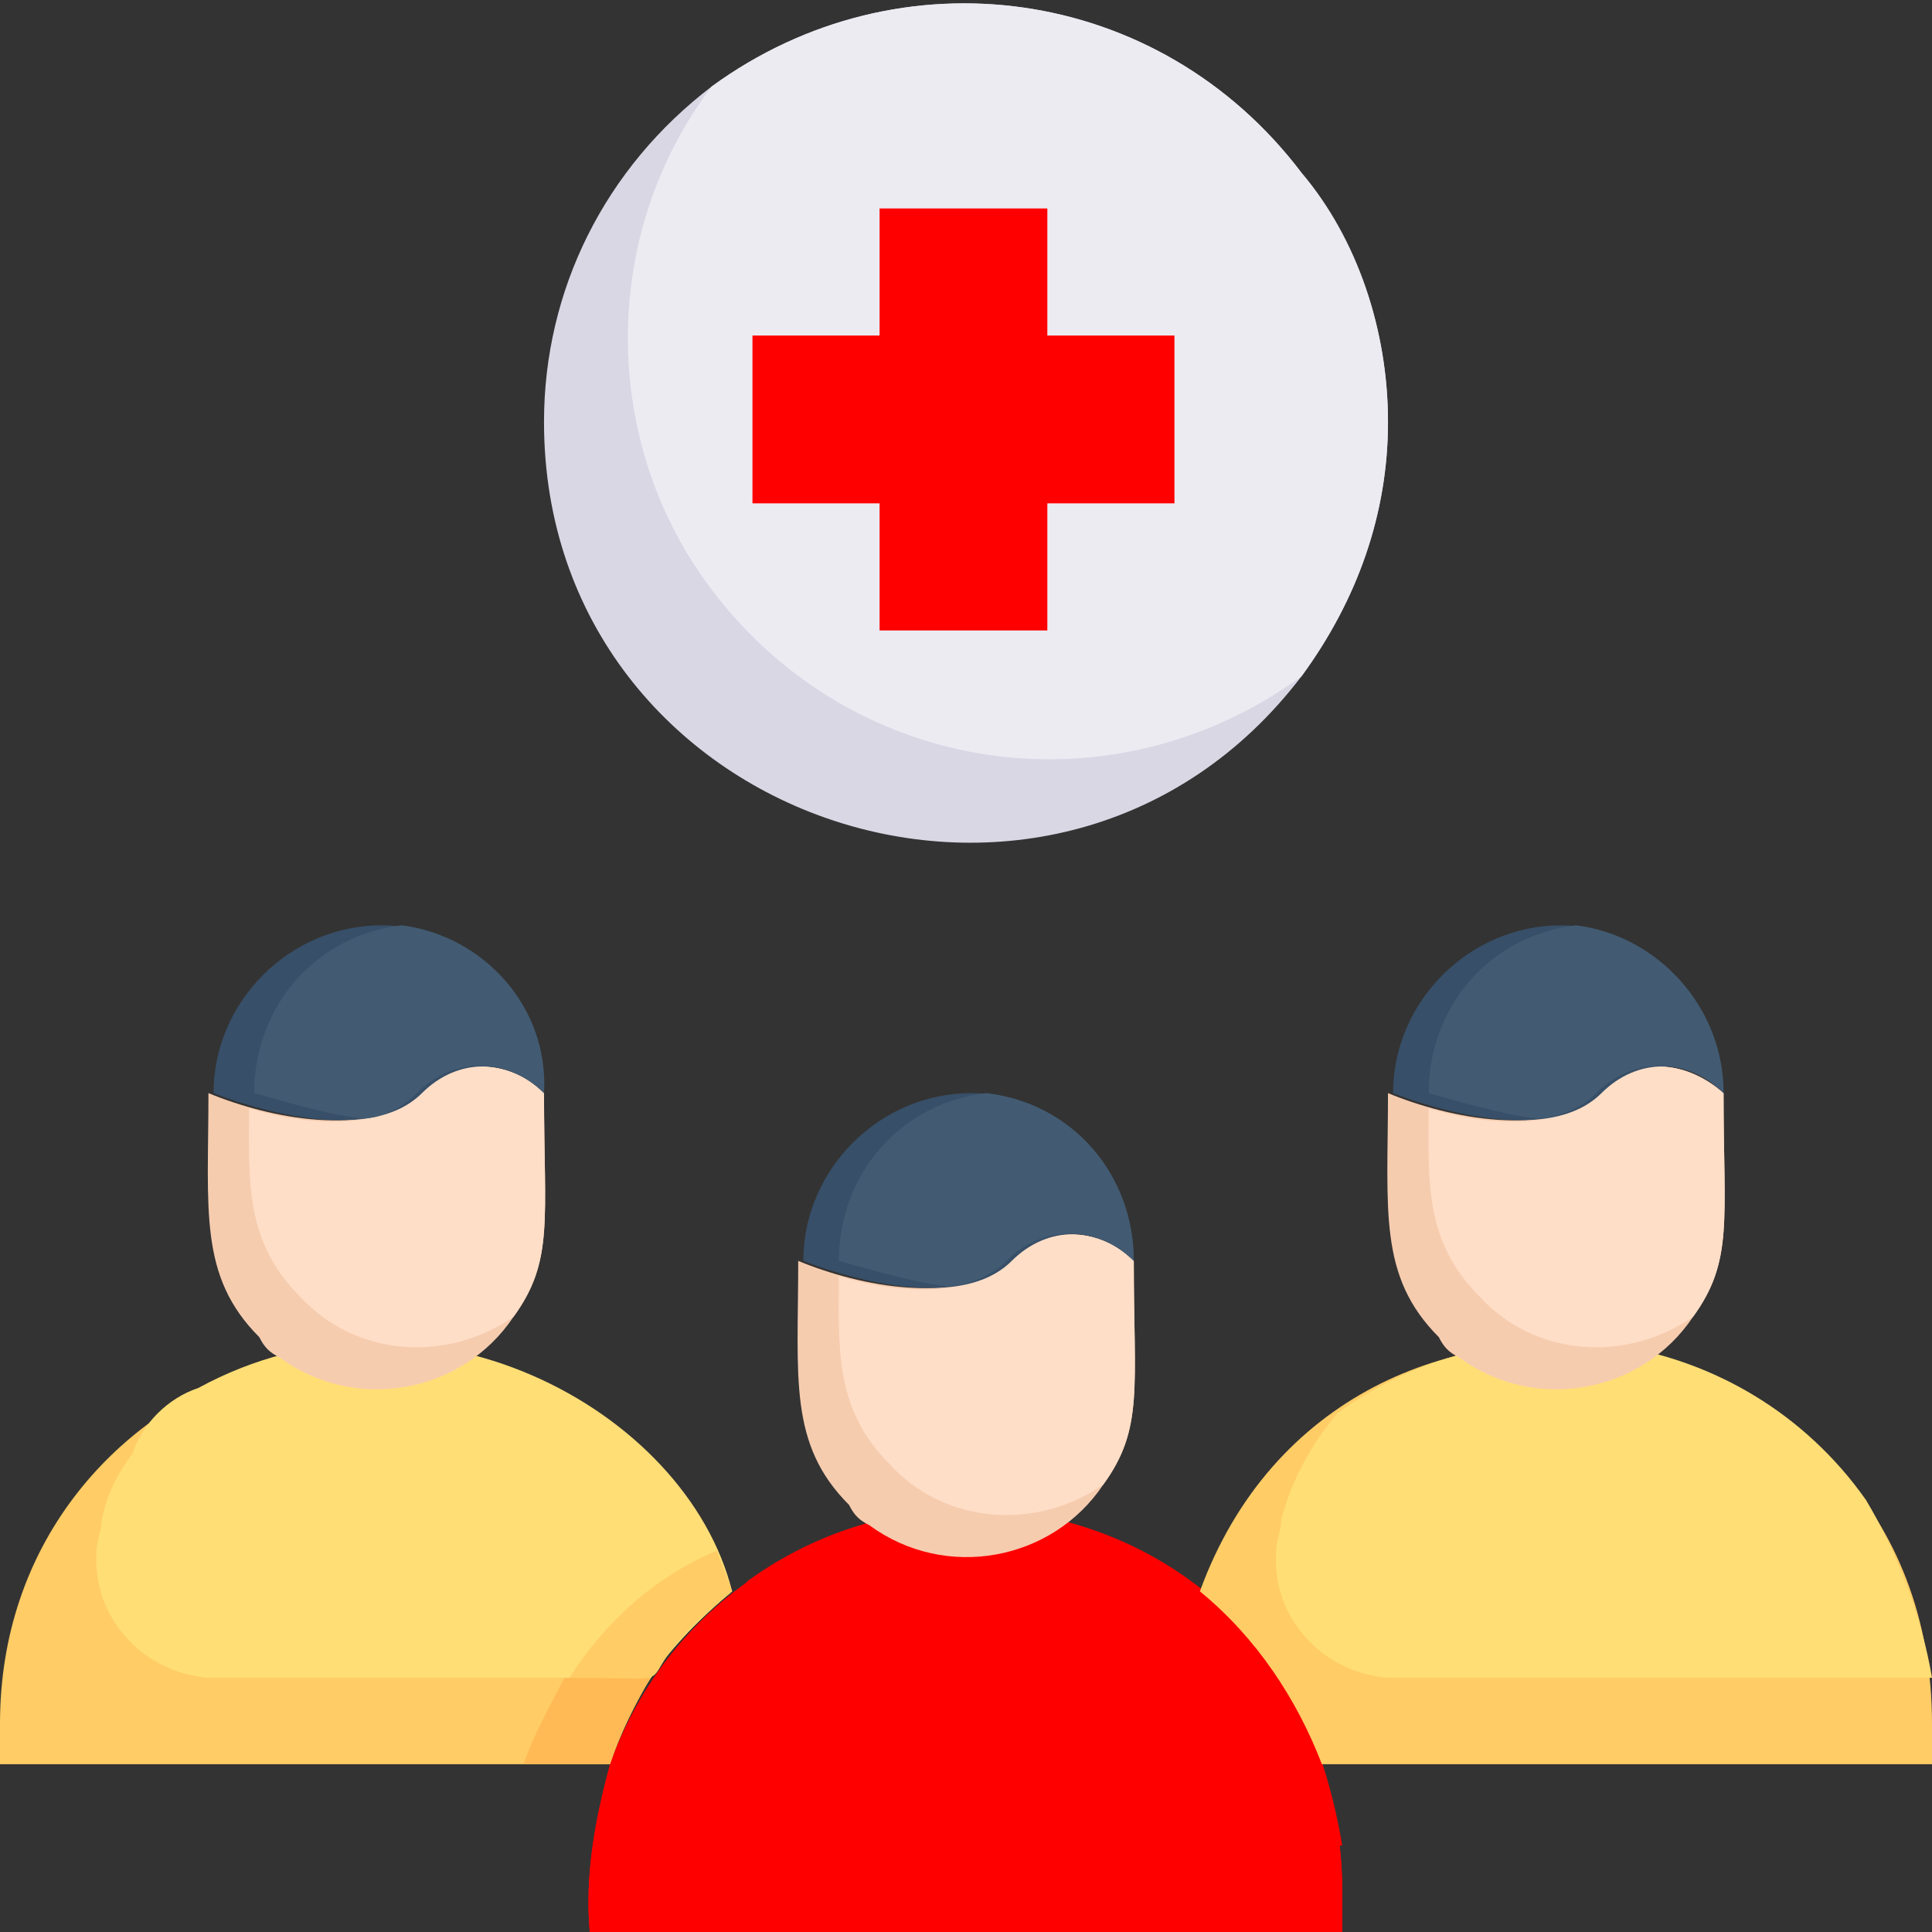 <?xml version="1.0" encoding="utf-8"?>
<!-- Generator: Adobe Illustrator 25.4.1, SVG Export Plug-In . SVG Version: 6.00 Build 0)  -->
<svg version="1.1" id="Layer_1" xmlns="http://www.w3.org/2000/svg" xmlns:xlink="http://www.w3.org/1999/xlink" x="0px" y="0px"
	 width="38px" height="38px" viewBox="0 0 38 38" style="enable-background:new 0 0 38 38;" xml:space="preserve">
<rect x="0" y="0" width="38" height="38" fill="#333333" stroke="none"/>
<style type="text/css">
	.st0{fill:#FFCC66;}
	.st1{fill:#FFDE76;}
	.st2{fill:#F6CCAF;}
	.st3{fill:#FFDEC7;}
	.st4{fill:#374F68;}
	.st5{fill:#FF0000;}
	.st6{fill:#FFBA55;}
	.st7{fill:#425B72;}
	.st8{fill:#DAD7E5;}
	.st9{fill:#EDEBF2;}
</style>
<g id="Crowd_Patient">
	<path class="st0" d="M14.4,31.3c-1.1,0.9-2,2-2.4,3.4H0v-0.8c0-7,8.8-10,13.1-4.8C13.7,29.7,14.1,30.5,14.4,31.3z"/>
	<path class="st1" d="M14.4,31.3c-0.6,0.5-1.2,1.1-1.6,1.7H4.1c-1.3-0.1-2.3-1.2-2.2-2.5c0-0.2,0.1-0.4,0.1-0.6
		c0.1-0.5,0.3-0.9,0.6-1.3c0.2-0.6,0.7-1.1,1.3-1.3C8.3,24.9,13.5,27.7,14.4,31.3z"/>
	<path class="st2" d="M10.7,21.5c0,2.5,0.2,3.3-0.6,4.4c-1,1.5-3.1,1.9-4.6,0.8c-0.2-0.1-0.3-0.2-0.4-0.4c-1.2-1.2-1-2.5-1-4.8
		c1.2,0.5,3.2,0.9,4.1,0C8.9,20.8,10,20.8,10.7,21.5C10.7,21.4,10.7,21.5,10.7,21.5L10.7,21.5z"/>
	<path class="st3" d="M10.7,21.5c0,2.5,0.2,3.3-0.6,4.4c-1.3,0.9-3.1,0.8-4.2-0.4c-1.1-1.1-1-2.3-1-3.7c1,0.3,2.5,0.5,3.3-0.3
		C8.9,20.8,10,20.8,10.7,21.5C10.7,21.4,10.7,21.5,10.7,21.5L10.7,21.5z"/>
	<path class="st4" d="M10.7,21.5c-0.7-0.7-1.7-0.7-2.4,0c0,0,0,0,0,0c-1.2,1.2-4.1,0-4.1,0c0-1.8,1.5-3.3,3.3-3.3
		S10.7,19.7,10.7,21.5z"/>
	<path class="st5" d="M26.4,37.2V38H11.6c-0.1-1.1,0.1-2.2,0.4-3.3c1.4-3.9,5.6-5.9,9.5-4.5C24.5,31.2,26.4,34,26.4,37.2z"/>
	<path class="st5" d="M26.4,37.2V38H11.6c-0.1-1.1,0.1-2.2,0.4-3.3c1.4-3.9,5.6-5.9,9.5-4.5C24.5,31.2,26.4,34,26.4,37.2z"/>
	<path class="st6" d="M12.8,33c-0.3,0.5-0.6,1.1-0.8,1.7h-1.7c0.2-0.6,0.5-1.1,0.8-1.7H12.8z"/>
	<path class="st0" d="M14.4,31.3c-2.5,2-0.4,1.7-3.2,1.7c0.7-1.1,1.7-2,2.9-2.5C14.2,30.8,14.3,31,14.4,31.3L14.4,31.3z"/>
	<path class="st5" d="M26.4,36.3c-14.6,0-9.7,0-10.7,0c-1.3-0.1-2.3-1.2-2.2-2.5c0-0.2,0.1-0.4,0.1-0.6c0.2-0.8,0.6-1.5,1.1-2.1
		c3.3-2.4,8-1.7,10.4,1.7C25.8,33.8,26.2,35.1,26.4,36.3L26.4,36.3z"/>
	<path class="st2" d="M22.3,24.8c0,2.5,0.2,3.3-0.6,4.4c-1,1.5-3.1,1.9-4.6,0.8c-0.2-0.1-0.3-0.2-0.4-0.4c-1.2-1.2-1-2.5-1-4.8
		c1.2,0.5,3.2,0.9,4.1,0C20.5,24.1,21.6,24.1,22.3,24.8C22.3,24.7,22.3,24.8,22.3,24.8L22.3,24.8z"/>
	<path class="st3" d="M22.3,24.8c0,2.5,0.2,3.3-0.6,4.4c-1.3,0.9-3.1,0.8-4.2-0.4c-1.1-1.1-1-2.3-1-3.7c1,0.3,2.5,0.5,3.3-0.3
		C20.5,24.1,21.6,24.1,22.3,24.8C22.3,24.7,22.3,24.8,22.3,24.8L22.3,24.8z"/>
	<path class="st4" d="M22.3,24.8c-0.7-0.7-1.7-0.7-2.4,0c0,0,0,0,0,0c-1.2,1.2-4.1,0-4.1,0c0-1.8,1.5-3.3,3.3-3.3S22.3,23,22.3,24.8
		z"/>
	<path class="st0" d="M38,33.9v0.8H26c-0.5-1.3-1.3-2.5-2.4-3.4C26.4,23.6,38,25.5,38,33.9z"/>
	<path class="st1" d="M38,33c-14.6,0-9.7,0-10.7,0c-1.3-0.1-2.3-1.2-2.2-2.5c0-0.2,0.1-0.4,0.1-0.6c0.2-0.8,0.6-1.5,1.1-2.1
		c3.3-2.4,8-1.7,10.4,1.7C37.3,30.5,37.8,31.8,38,33L38,33z"/>
	<path class="st2" d="M33.9,21.5c0,2.5,0.2,3.3-0.6,4.4c-1,1.5-3.1,1.9-4.6,0.8c-0.2-0.1-0.3-0.2-0.4-0.4c-1.2-1.2-1-2.5-1-4.8
		c1.2,0.5,3.2,0.9,4.1,0C32.1,20.8,33.1,20.8,33.9,21.5C33.8,21.4,33.9,21.5,33.9,21.5L33.9,21.5z"/>
	<path class="st3" d="M33.9,21.5c0,2.5,0.2,3.3-0.6,4.4c-1.3,0.9-3.1,0.8-4.2-0.4c-1.1-1.1-1-2.3-1-3.7c1,0.3,2.5,0.5,3.3-0.3
		C32.1,20.8,33.1,20.8,33.9,21.5C33.8,21.4,33.9,21.5,33.9,21.5L33.9,21.5z"/>
	<path class="st4" d="M33.9,21.5c-0.7-0.7-1.7-0.7-2.4,0c0,0,0,0,0,0c-1.2,1.2-4.1,0-4.1,0c0-1.8,1.5-3.3,3.3-3.3
		C32.4,18.2,33.9,19.7,33.9,21.5z"/>
	<g>
		<path class="st7" d="M33.9,21.5c-0.7-0.7-1.7-0.7-2.4-0.1c0,0,0,0-0.1,0.1c-0.3,0.3-0.8,0.5-1.2,0.5c-0.7-0.1-1.4-0.3-2.1-0.5
			c0-1.7,1.2-3.1,2.9-3.3C32.6,18.4,33.9,19.8,33.9,21.5z"/>
		<path class="st7" d="M22.3,24.8c-0.7-0.7-1.7-0.7-2.4-0.1c0,0,0,0-0.1,0.1c-0.3,0.3-0.8,0.5-1.2,0.5c-0.7-0.1-1.4-0.3-2.1-0.5
			c0-1.7,1.2-3.1,2.9-3.3C21.1,21.7,22.3,23.1,22.3,24.8z"/>
		<path class="st7" d="M10.7,21.5c-0.7-0.7-1.7-0.7-2.4-0.1c0,0,0,0-0.1,0.1C7.9,21.8,7.5,22,7.1,22c-0.7-0.1-1.4-0.3-2.1-0.5
			c0-1.7,1.2-3.1,2.9-3.3C9.5,18.4,10.8,19.8,10.7,21.5z"/>
	</g>
	<path class="st8" d="M27.3,8.3c0,1.8-0.6,3.5-1.7,5c-4.8,6.3-14.9,2.9-14.9-5c0-2.6,1.2-5,3.3-6.6c3.7-2.7,8.8-2,11.6,1.7
		C26.7,4.7,27.3,6.5,27.3,8.3z"/>
	<path class="st9" d="M27.3,8.3c0,1.8-0.6,3.5-1.7,5c-3.7,2.7-8.8,2-11.6-1.7c-2.2-2.9-2.2-7,0-9.9c3.7-2.7,8.8-2,11.6,1.7
		C26.7,4.7,27.3,6.5,27.3,8.3z"/>
	<path class="st5" d="M23.1,6.6h-2.5V4.1h-3.3v2.5h-2.5v3.3h2.5v2.5h3.3V9.9h2.5V6.6z"/>
</g>
</svg>